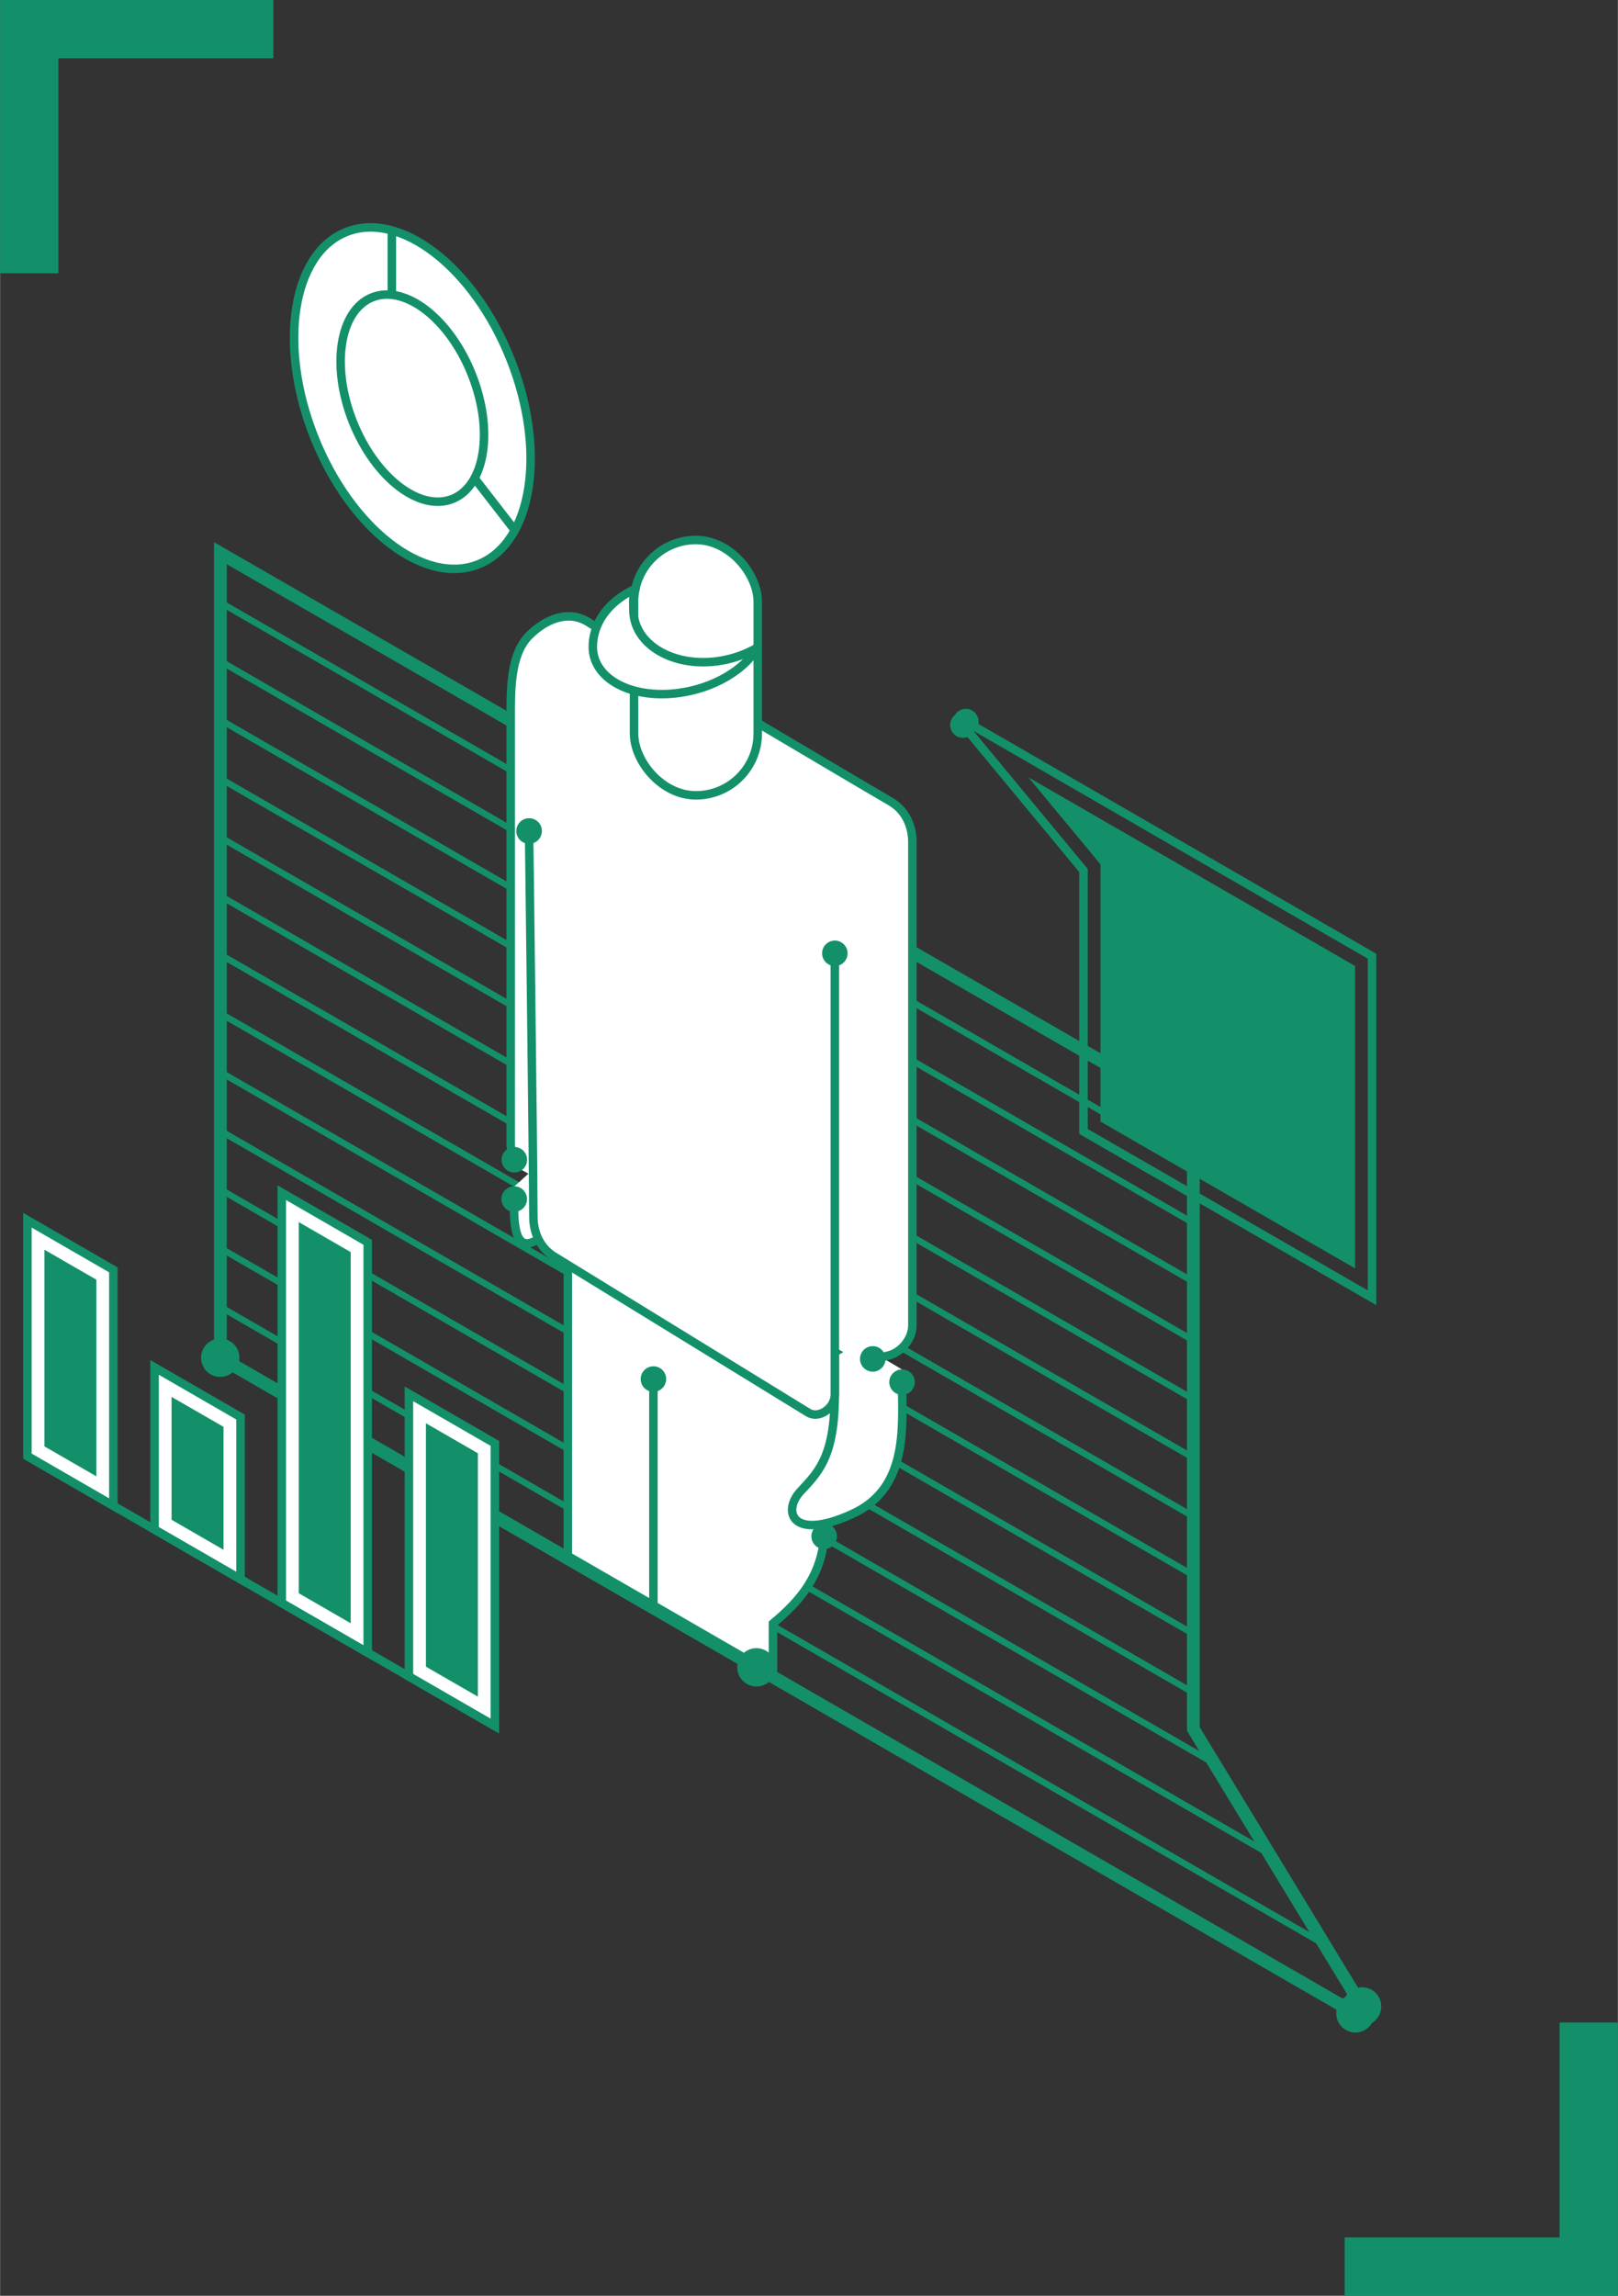 <?xml version="1.0" encoding="UTF-8"?><svg id="_レイヤー_1" xmlns="http://www.w3.org/2000/svg" width="67.14mm" height="95.25mm" xmlns:xlink="http://www.w3.org/1999/xlink" viewBox="0 0 190.3 270.01"><rect x="0" y="0" width="190.3" height="270.01" fill="#333333" stroke="none"/><defs><style>.cls-1{stroke-width:.75px;}.cls-1,.cls-2,.cls-3,.cls-4{stroke-miterlimit:10;}.cls-1,.cls-2,.cls-3,.cls-4,.cls-5{stroke:#13906a;}.cls-1,.cls-2,.cls-4,.cls-6{fill:none;}.cls-7,.cls-3,.cls-5{fill:#fff;}.cls-4{stroke-width:1.5px;}.cls-8{clip-path:url(#clippath-1);}.cls-9{fill:#13906a;}.cls-10{clip-path:url(#clippath);}.cls-5{stroke-linejoin:round;}</style><clipPath id="clippath"><polygon class="cls-6" points="161.38 237.91 25.91 159.69 25.91 65.06 140.36 131.04 140.36 203.34 161.38 237.91"/></clipPath><clipPath id="clippath-1"><polygon class="cls-6" points="161.38 237.42 25.91 159.21 25.91 29.53 140.36 95.5 140.36 203.34 161.38 237.42"/></clipPath></defs><g><polygon class="cls-9" points="32.14 0 0 0 0 32.14 6.86 32.14 6.86 6.86 32.14 6.86 32.14 0"/><polygon class="cls-9" points="158.16 270.01 190.3 270.01 190.3 237.87 183.44 237.87 183.44 263.15 158.16 263.15 158.16 270.01"/></g><g><g><ellipse class="cls-3" cx="48.49" cy="46.82" rx="12.42" ry="21.03" transform="translate(-13.86 21.22) rotate(-21.67)"/><ellipse class="cls-3" cx="48.49" cy="46.82" rx="7.53" ry="12.76" transform="translate(-13.86 21.22) rotate(-21.67)"/><line class="cls-3" x1="46.08" y1="34.68" x2="46.08" y2="27.1"/><line class="cls-3" x1="55.8" y1="56.24" x2="60.6" y2="62.43"/></g><g class="cls-10"><g><line class="cls-1" x1="221.74" y1="356.52" x2="-31" y2="210.6"/><line class="cls-1" x1="221.74" y1="349.61" x2="-31" y2="203.7"/><line class="cls-1" x1="221.74" y1="342.71" x2="-31" y2="196.79"/><line class="cls-1" x1="221.74" y1="335.81" x2="-31" y2="189.89"/><line class="cls-1" x1="221.74" y1="328.9" x2="-31" y2="182.98"/><line class="cls-1" x1="221.74" y1="322" x2="-31" y2="176.08"/><line class="cls-1" x1="221.74" y1="315.09" x2="-31" y2="169.18"/><line class="cls-1" x1="221.74" y1="308.19" x2="-31" y2="162.27"/><line class="cls-1" x1="221.74" y1="301.29" x2="-31" y2="155.37"/><line class="cls-1" x1="221.74" y1="294.38" x2="-31" y2="148.46"/><line class="cls-1" x1="221.74" y1="287.48" x2="-31" y2="141.56"/><line class="cls-1" x1="221.74" y1="280.57" x2="-31" y2="134.66"/><line class="cls-1" x1="221.74" y1="273.67" x2="-31" y2="127.75"/><line class="cls-1" x1="221.74" y1="266.77" x2="-31" y2="120.85"/><line class="cls-1" x1="221.74" y1="259.86" x2="-31" y2="113.94"/><line class="cls-1" x1="221.74" y1="252.96" x2="-31" y2="107.04"/><line class="cls-1" x1="221.74" y1="246.06" x2="-31" y2="100.14"/><line class="cls-1" x1="221.74" y1="239.15" x2="-31" y2="93.23"/><line class="cls-1" x1="221.74" y1="232.25" x2="-31" y2="86.33"/><line class="cls-1" x1="221.74" y1="225.34" x2="-31" y2="79.42"/><line class="cls-1" x1="221.74" y1="218.44" x2="-31" y2="72.52"/><line class="cls-1" x1="221.74" y1="211.54" x2="-31" y2="65.62"/><line class="cls-1" x1="221.74" y1="204.63" x2="-31" y2="58.71"/><line class="cls-1" x1="221.74" y1="197.73" x2="-31" y2="51.81"/><line class="cls-1" x1="221.74" y1="190.82" x2="-31" y2="44.91"/><line class="cls-1" x1="221.74" y1="183.92" x2="-31" y2="38"/><line class="cls-1" x1="221.74" y1="177.02" x2="-31" y2="31.1"/><line class="cls-1" x1="221.74" y1="170.11" x2="-31" y2="24.19"/><line class="cls-1" x1="221.74" y1="163.21" x2="-31" y2="17.29"/><line class="cls-1" x1="221.74" y1="156.3" x2="-31" y2="10.39"/><line class="cls-1" x1="221.74" y1="149.4" x2="-31" y2="3.48"/><line class="cls-1" x1="221.74" y1="142.5" x2="-31" y2="-3.42"/><line class="cls-1" x1="221.74" y1="135.59" x2="-31" y2="-10.33"/><line class="cls-1" x1="221.74" y1="128.69" x2="-31" y2="-17.23"/><line class="cls-1" x1="221.74" y1="121.78" x2="-31" y2="-24.13"/><line class="cls-1" x1="221.74" y1="114.88" x2="-31" y2="-31.04"/><line class="cls-1" x1="221.74" y1="107.98" x2="-31" y2="-37.94"/><line class="cls-1" x1="221.74" y1="101.07" x2="-31" y2="-44.85"/><line class="cls-1" x1="221.74" y1="94.17" x2="-31" y2="-51.75"/><line class="cls-1" x1="221.74" y1="87.26" x2="-31" y2="-58.65"/><line class="cls-1" x1="221.74" y1="80.36" x2="-31" y2="-65.56"/></g></g><g><g><polyline class="cls-4" points="159.52 236.84 25.91 159.69 25.91 65.06 140.36 131.04 140.36 203.34 160.26 236.08"/><path class="cls-9" d="M160.55,234.83c1.08,.62,1.45,2,.83,3.08s-2,1.45-3.08,.83c-1.08-.62-1.45-2-.83-3.08,.62-1.08,2-1.45,3.08-.83Z"/><path class="cls-9" d="M158.28,237.15c.65,1.06,2.03,1.4,3.1,.76s1.4-2.03,.76-3.1c-.65-1.06-2.03-1.4-3.1-.76s-1.4,2.03-.76,3.1Z"/></g><g class="cls-8"><g><g><path class="cls-7" d="M97.02,179.19c0,5.49-2.36,8.63-6.11,11.76v66.66s-24.13-11.32-24.13-11.32v-97.53s34.33,3.93,34.33,3.93l-4.1,26.5Z"/><g><path class="cls-2" d="M96.96,180.61c-.38,4.63-2.64,7.49-6.05,10.33v66.66l-24.13-11.32v-97.53l34.33,3.93-3.88,25.09"/><path class="cls-9" d="M95.43,180.6c.05-.83,.76-1.46,1.59-1.42,.83,.05,1.46,.76,1.42,1.59-.05,.83-.76,1.46-1.59,1.42-.83-.05-1.46-.76-1.42-1.59Z"/><path class="cls-9" d="M95.76,177.47c-.13,.82,.44,1.59,1.26,1.72,.82,.13,1.59-.44,1.72-1.26,.13-.82-.44-1.59-1.26-1.72-.82-.13-1.59,.44-1.72,1.26Z"/></g></g><g><path class="cls-7" d="M106.07,161.05c0,6.14,1.16,13.86-5.91,17.05-7.08,3.19-8.12-.39-6.03-2.67,2.1-2.27,4.06-4.05,4.06-11.43v-7.63"/><g><path class="cls-2" d="M106.08,162.48c.11,5.86,.61,12.68-5.93,15.62-7.08,3.19-8.12-.39-6.03-2.67,2.1-2.27,4.06-4.05,4.06-11.43v-6.2"/><circle class="cls-9" cx="106.09" cy="162.56" r="1.5" transform="translate(-29.96 24.1) rotate(-11.37)"/><circle class="cls-9" cx="98.19" cy="157.88" r="1.5"/></g></g><g><path class="cls-7" d="M60.5,139.53c-.12,3.61-.3,8.3,2.82,6.18,.8-.54,1.91-10.47,1.91-10.47"/><g><path class="cls-2" d="M60.46,140.95c-.07,3.27,.14,6.61,2.86,4.76,.61-.41,1.4-6.28,1.74-9.05"/><path class="cls-9" d="M58.97,141c.01-.83,.7-1.49,1.53-1.48,.83,.01,1.49,.7,1.48,1.53-.01,.83-.7,1.49-1.53,1.48-.83-.01-1.49-.7-1.48-1.53Z"/><path class="cls-9" d="M66.53,136.92c.11-.82-.47-1.58-1.3-1.69s-1.58,.47-1.69,1.3,.47,1.58,1.3,1.69c.82,.11,1.58-.47,1.69-1.3Z"/></g></g><g><path class="cls-7" d="M61.38,137.61c-.85-.75-1.32-1.86-1.32-3.11,0-12.78,0-38.34,0-51.12,0-3.33,.27-6.7,2.14-8.59,2.03-2.06,4.82-3.13,7.19-1.48,.67,.46,30.81,18.33,35.34,20.96,1.64,.95,2.58,2.71,2.58,4.8,0,14.2,0,56.8,0,56.8,0,1.65-1.33,3.26-2.98,3.61l-3.16,.66"/><g><path class="cls-2" d="M60.51,136.47c-.29-.58-.45-1.26-.45-1.98v-51.12c0-3.33,.27-6.7,2.14-8.59,2.03-2.06,4.82-3.13,7.19-1.48,.67,.46,30.81,18.33,35.34,20.96,1.64,.95,2.58,2.71,2.58,4.8v56.8c0,1.65-1.33,3.26-2.98,3.61l-1.76,.37"/><path class="cls-9" d="M61.7,135.51c.49,.67,.35,1.61-.32,2.1-.67,.49-1.61,.35-2.1-.32s-.35-1.61,.32-2.1c.67-.49,1.61-.35,2.1,.32Z"/><path class="cls-9" d="M102.34,158.35c-.81,.17-1.33,.97-1.16,1.78,.17,.81,.97,1.33,1.78,1.16,.81-.17,1.33-.97,1.16-1.78s-.97-1.33-1.78-1.16Z"/></g></g><g><path class="cls-7" d="M98.19,110.61c0,13.35,0,40.04,0,53.39,0,1.62-1.88,2.9-3.13,2.13-7.47-4.59-22.42-13.78-29.9-18.37-1.54-.94-2.42-2.65-2.43-4.64-.07-11.74-.53-46.89-.53-46.89"/><g><path class="cls-2" d="M98.19,112.04v51.97c0,1.62-1.88,2.9-3.13,2.13-7.47-4.59-22.42-13.78-29.9-18.37-1.54-.94-2.42-2.65-2.43-4.64-.06-10.32-.43-38.76-.51-45.46"/><circle class="cls-9" cx="98.19" cy="112.12" r="1.5"/><path class="cls-9" d="M63.73,97.72c0-.83-.69-1.5-1.52-1.49-.83,0-1.5,.69-1.49,1.52,0,.83,.69,1.5,1.52,1.49,.83,0,1.5-.69,1.49-1.52Z"/></g></g><g><line class="cls-7" x1="76.85" y1="160.68" x2="76.85" y2="253.42"/><g><line class="cls-2" x1="76.85" y1="162.11" x2="76.85" y2="251.99"/><circle class="cls-9" cx="76.85" cy="162.19" r="1.5"/><path class="cls-9" d="M75.35,251.92c0,.83,.67,1.5,1.5,1.5s1.5-.67,1.5-1.5-.67-1.5-1.5-1.5-1.5,.67-1.5,1.5Z"/></g></g><rect class="cls-3" x="74.58" y="63.52" width="14.55" height="30.03" rx="7.27" ry="7.27" transform="translate(163.7 157.06) rotate(180)"/></g></g><g><line class="cls-4" x1="89.06" y1="196.15" x2="25.8" y2="159.63"/><path class="cls-9" d="M90.09,194.14c1.08,.62,1.45,2,.83,3.08-.62,1.08-2,1.45-3.08,.83-1.08-.62-1.45-2-.83-3.08,.62-1.08,2-1.45,3.08-.83Z"/><path class="cls-9" d="M27.02,157.73c-1.08-.62-2.46-.25-3.08,.83-.62,1.08-.25,2.46,.83,3.08,1.08,.62,2.46,.25,3.08-.83,.62-1.08,.25-2.46-.83-3.08Z"/></g></g><g><polyline class="cls-2" points="113.54 84.83 161.38 112.46 161.38 152.63 127.44 133.07 127.44 102.38 113.22 85.21"/><path class="cls-9" d="M112.85,86.17c-.72-.42-.97-1.34-.55-2.05,.42-.72,1.34-.97,2.05-.55s.97,1.34,.55,2.05-1.34,.97-2.05,.55Z"/><path class="cls-9" d="M114.42,84.31c-.53-.64-1.48-.73-2.12-.2-.64,.53-.73,1.48-.2,2.12,.53,.64,1.48,.73,2.12,.2,.64-.53,.73-1.48,.2-2.12Z"/></g><polygon class="cls-9" points="159.38 113.61 120.96 91.42 129.44 101.66 129.44 131.91 159.38 149.17 159.38 113.61"/><path class="cls-5" d="M74.74,69.25c-.34,.8-.25,1.62-.25,2.46,0,4.05,4.61,6.77,9.87,6.06,1.74-.23,3.36-.81,4.76-1.63-1.55,2.62-5.12,4.8-9.29,5.36-5.58,.75-10.11-1.67-10.11-5.42,0-2.67,1.68-5.28,5.02-6.83Z"/><polygon class="cls-3" points="48.09 163.93 58.2 169.76 58.2 203.01 48.09 197.17 48.09 163.93"/><polygon class="cls-9" points="56.2 170.92 50.09 167.39 50.09 196.02 56.2 199.54 56.2 170.92"/><polygon class="cls-3" points="33.13 140.27 43.24 146.11 43.24 194.37 33.13 188.54 33.13 140.27"/><polygon class="cls-9" points="41.24 147.26 35.13 143.73 35.13 187.38 41.24 190.91 41.24 147.26"/><polygon class="cls-3" points="18.17 160.82 28.28 166.66 28.28 185.73 18.17 179.9 18.17 160.82"/><polygon class="cls-9" points="26.28 167.81 20.17 164.29 20.17 178.74 26.28 182.27 26.28 167.81"/><polygon class="cls-3" points="3.21 143.51 13.32 149.35 13.32 177.1 3.21 171.26 3.21 143.51"/><polygon class="cls-9" points="11.32 150.5 5.21 146.98 5.21 170.11 11.32 173.63 11.32 150.5"/><line class="cls-3" x1="58.2" y1="203.01" x2="3.21" y2="171.26"/></g></svg>